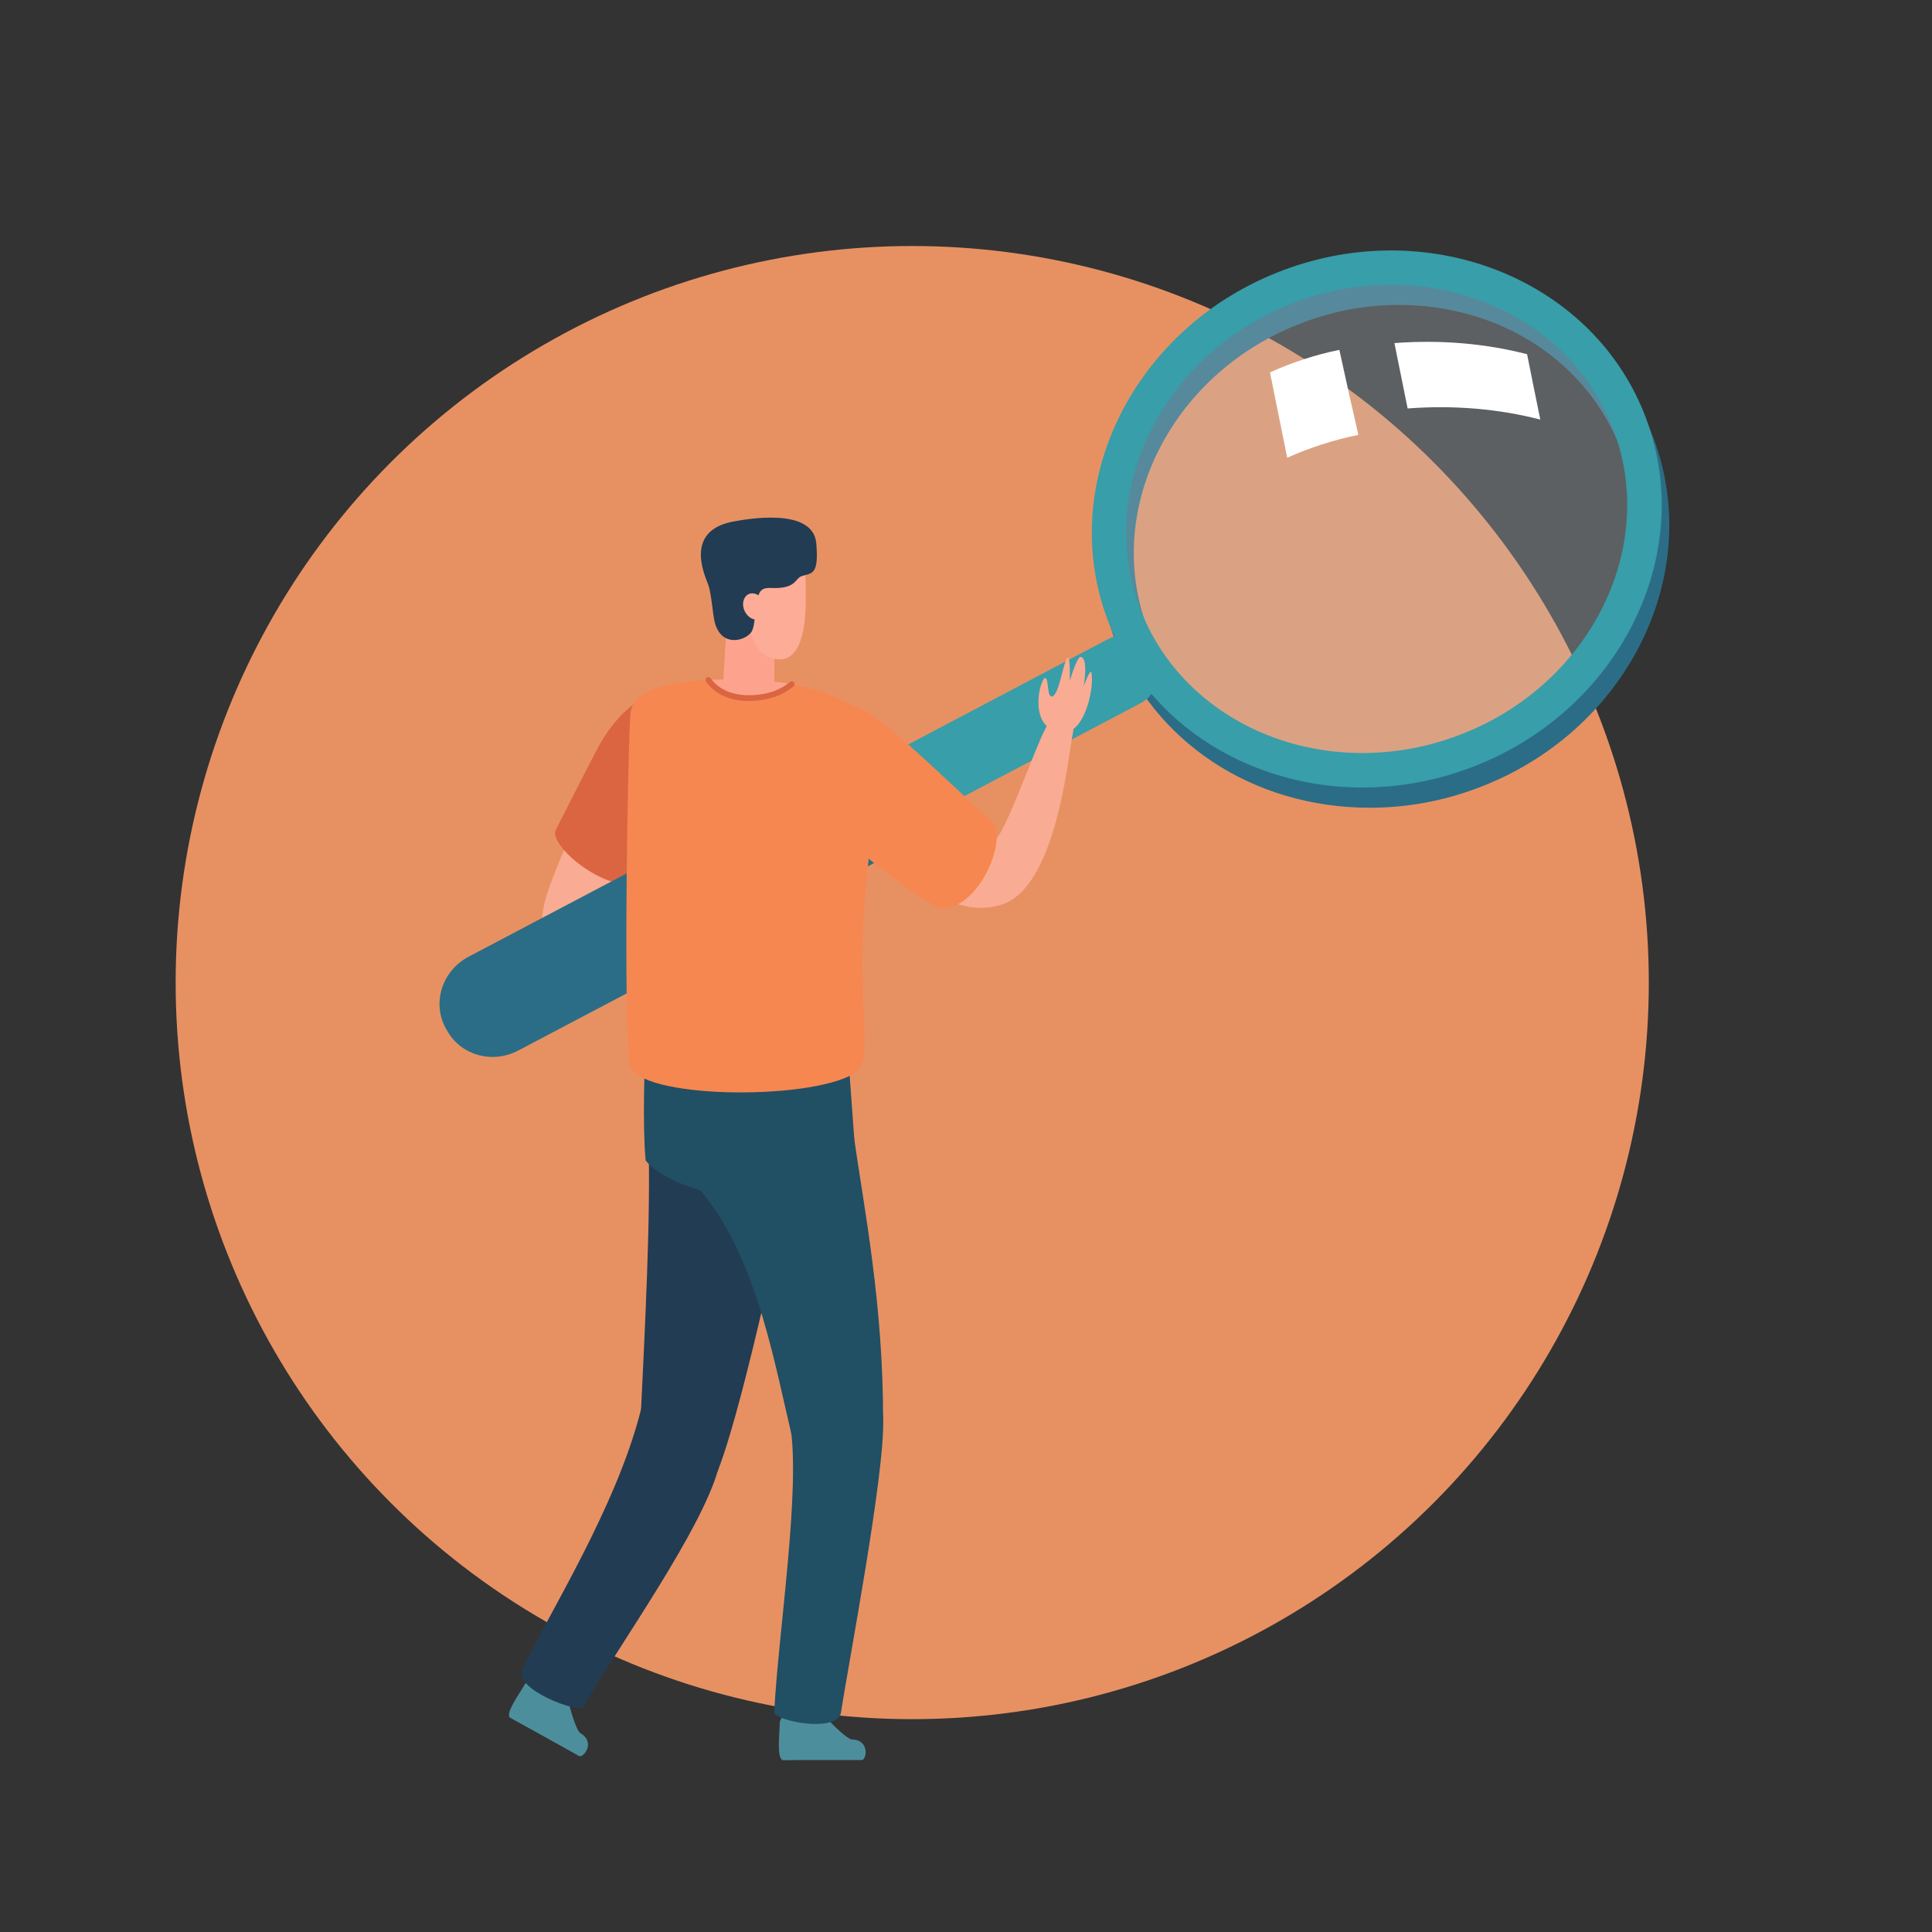 <?xml version="1.0" encoding="utf-8"?>
<!-- Generator: Adobe Illustrator 28.0.0, SVG Export Plug-In . SVG Version: 6.00 Build 0)  -->
<svg version="1.1" id="Layer_1" xmlns="http://www.w3.org/2000/svg" xmlns:xlink="http://www.w3.org/1999/xlink" x="0px" y="0px"
	 viewBox="0 0 1200 1200" style="enable-background:new 0 0 1200 1200;" xml:space="preserve">
<rect x="0" y="0" width="1200" height="1200" fill="#333333" stroke="none"/>
<style type="text/css">
	.st0{fill:#E79163;}
	.st1{fill:#4D8E9C;}
	.st2{fill:#FAAB93;}
	.st3{fill:#DB6541;}
	.st4{fill:#2B6D86;}
	.st5{opacity:0.3;fill:#BCC8D1;}
	.st6{fill:#389EA9;}
	.st7{fill:#FFFFFF;}
	.st8{fill:#223C53;}
	.st9{fill:#214F64;}
	.st10{fill:#F68750;}
	.st11{fill:#FDA38D;}
	.st12{fill:#FDAC97;}
</style>
<g>
	<circle class="st0" cx="566.6" cy="610.3" r="457.5"/>
	<g>
		<path class="st1" d="M535.3,1093.2c2.9,0,5.2-12.5-6.2-12.8c-2.6-0.1-11.6-8.7-15.4-13c-3-3.4-29.2-7.8-29.4,3.1
			c-0.1,6.8-2.1,22.7,2.3,22.8C497.3,1093.1,521.5,1093.2,535.3,1093.2z"/>
		<path class="st2" d="M445.4,613.5c-6.8-4.3-13.6-8.8-20.4-13.3c-6.8-4.5-13.4-9.1-20-13.8c-6.6-4.7-13-9.5-19.1-14.3
			c-2.6-2-5.1-4.1-7.5-6.2c0.2-0.5,0.4-1.1,0.7-1.6c1.9-4.3,4-8.8,6.3-13.3c4.5-9,9.4-18.1,14.4-27.2c5-9.1,10.1-18.2,15.3-27.2
			c5.2-9,10.5-18.1,15.8-26.9c0.3-0.5,0.5-1,0.8-1.4c6-11.8,1.3-26.1-10.4-32.1c-11.8-6-26.1-1.3-32.1,10.4
			c-4.9,9.6-9.6,19.1-14.3,28.7c-4.7,9.6-9.3,19.2-13.8,28.9c-4.5,9.7-9,19.5-13.2,29.7c-2.1,5.1-4.2,10.2-6.2,15.8
			c-1,2.8-1.9,5.6-2.9,8.9c-0.5,1.7-0.9,3.4-1.3,5.6c-0.2,1.1-0.4,2.2-0.6,3.9c-0.1,1.4-0.3,3.6,0.1,6.7l0.2,1.7
			c0.5,4.1,2.7,8,6.3,10.6l5.8,4.2l5.7,3.7c3.8,2.4,7.5,4.7,11.3,6.8c7.5,4.3,15,8.3,22.5,12.1c7.5,3.8,15,7.5,22.6,11.1
			c7.6,3.6,15.1,7,22.8,10.5c5.5,2.4,12.1,0.5,15.4-4.7C453,624.8,451.3,617.2,445.4,613.5z"/>
		<path class="st3" d="M427.3,432.2c-11.6-10.2-38.9-0.1-56.4,33.1c-10.9,20.8-25.9,50.6-25.9,50.6c-3.9,10.8,38.1,44.5,57.5,29.9
			c0,0,14-32.1,25.8-55.5C436,475,448.3,450.6,427.3,432.2z"/>
		<g>
			<g>
				<g>
					<path class="st4" d="M850.8,501.7c-72.6,0-134.7-41.1-158.4-104.6c-31.7-85.3,17.5-182.7,109.8-217c21.6-8,44-12.1,66.6-12.1
						c72.6,0,134.7,41.1,158.4,104.6c31.7,85.3-17.5,182.7-109.8,217C895.8,497.7,873.4,501.7,850.8,501.7z M868.8,189.4
						c-20,0-39.9,3.6-59.1,10.8c-81.2,30.2-124.8,115.2-97.2,189.5c20.5,55.1,74.8,90.7,138.3,90.7c20,0,39.9-3.6,59.1-10.8
						c81.2-30.2,124.8-115.2,97.2-189.5C986.6,225,932.3,189.4,868.8,189.4z"/>
				</g>
				<g>
					<path class="st5" d="M801.3,177.6c-86.9,32.3-133.2,123.3-103.5,203.3C727.5,460.8,822.1,499.4,909,467
						c86.9-32.3,133.2-123.3,103.5-203.3C982.7,183.8,888.2,145.2,801.3,177.6z"/>
					<path class="st6" d="M687.8,384.6c31.8,85.3,132.6,126.8,224.9,92.5c92.3-34.3,141.5-131.7,109.8-217
						c-31.7-85.3-132.6-126.8-224.9-92.5C705.3,201.9,656,299.2,687.8,384.6z M1002.4,267.5c27.6,74.3-16,159.3-97.2,189.5
						c-81.2,30.2-169.8-5.6-197.4-79.9c-27.6-74.3,16-159.3,97.2-189.5C886.2,157.4,974.8,193.2,1002.4,267.5z"/>
				</g>
				<path class="st7" d="M843.7,270.1c-4-17.5-8-35.1-11.8-52.8c-15.2,3.1-29.5,7.9-43.1,14c3.6,17.6,7.1,35.3,10.7,53
					C813.4,278.1,828.1,273.3,843.7,270.1z"/>
				<path class="st7" d="M956.7,260.6c-2.8-13.6-5.5-27.2-8.2-40.6c-25.6-6.6-53.5-9.1-82.4-6.9c2.7,13.5,5.5,27,8.2,40.6
					C903.2,251.5,931.1,254,956.7,260.6z"/>
			</g>
			<path class="st6" d="M325.6,638.6c-13.3,7-28.7,3.8-34.5-7.1c-5.8-10.9,0.4-25.4,13.6-32.4l382.7-201.7c13.3-7,18.6-0.9,24.3,10
				c5.8,10.9,9.8,22.5-3.5,29.5L325.6,638.6z"/>
			<path class="st4" d="M321.9,652.5c-16.3,8.6-36.2,2.8-44.5-12.9l-0.8-1.4c-8.3-15.7-1.8-35.4,14.5-44l219.2-115.5
				c16.3-8.6,36.2-2.8,44.5,12.9l0.8,1.4c8.3,15.7,1.8,35.4-14.5,44L321.9,652.5z"/>
		</g>
		<path class="st1" d="M359.7,1090.7c2.5,1.4,10.6-8.4,0.8-14.2c-2.3-1.3-6-13.3-7.2-18.9c-0.9-4.4-21.8-21-27.2-11.6
			c-3.4,5.9-12.9,18.9-9.1,21C326.5,1072.2,347.7,1084,359.7,1090.7z"/>
		<path class="st8" d="M490.7,734.5c0,0-27.6,134.4-44.5,178.1c-8.1,20.9-49.6-4.1-48.9-18.9c3.4-71.1,6.9-136.4,5.5-186.4
			C406.6,703.6,490.7,734.5,490.7,734.5z"/>
		<g>
			<path class="st8" d="M397.9,876.4c7.4-28.7,56.7,5.7,48.2,36.2c-10.4,37.5-60,107.3-83.9,147.5c-2.5,4.3-43.6-10.8-37.8-23.2
				C340.7,1002.5,382.6,936.5,397.9,876.4z"/>
		</g>
		<path class="st9" d="M401,720.7c9.8,13.8,64.8,38.8,131.3,9.9l-5.4-74.1l-126.3,2C400.6,658.5,398.9,697.3,401,720.7z"/>
		<path class="st10" d="M478.8,423.3c36.4,2.9,73.5,21.3,71.6,44.6c-0.9,11.6-8.8,32.3-13.3,92c-5.4,70.9,7.2,99-7.3,107.3
			c-29.1,16.6-134.6,15.2-138.6-5.9c-4.2-22.4-1.3-203.5,0.5-218.7C394.1,421.4,442.4,420.3,478.8,423.3z"/>
		<path class="st2" d="M649.7,451.9c-6.6,11.5-27.1,71.5-32.7,70c-12.8-4.3-21.6-12.8-31.5-21.7c-10.2-9.2-22.9-28.9-36.7-33.7
			c-28.8-10.1-38.6,25.4-21.3,42.9c23.2,23.5,59.2,64.1,94.8,52.4c33.5-11,40.7-89,44.2-107.2C669.4,438.9,652.3,445.3,649.7,451.9z
			"/>
		<path class="st10" d="M540.1,443c19.4,13.3,46.2,40.2,77.3,68.4c7.6,14.6-11.9,55.6-34.3,52.7c-25.9-14.1-66.4-49.8-66.4-49.8
			C463.8,473.7,507.7,420.9,540.1,443z"/>
		<g>
			<polygon class="st11" points="449.2,423.6 480.9,424.9 481.2,383.4 451.7,382.1 			"/>
			<path class="st12" d="M500.1,352.1c0,0,0.8,19.9,0.1,29.2c-1,14.3-4.8,28.1-15.7,28.2c-13.5,0.2-20.2-14.7-19.5-28.9l0-28.4
				L500.1,352.1z"/>
			<path class="st8" d="M444.2,387.5c-1.6-5.2-2.1-18.5-4.4-24.6c-2.3-6.1-15-33.7,16.4-39.1c5.4-0.9,48.7-9.5,50.8,13.6
				c1.8,20.5-3.1,18.3-9.2,20.5c-3.8,1.4-3.2,6.6-14.4,7.3c-5.8,0.4-10.5-1.7-12.5,5.1c-2.3,8-1.5,17.6-4.1,22.1
				C463.8,397.4,449,402.8,444.2,387.5z"/>
			<path class="st12" d="M474.6,374c2,4.2,0.8,8.9-2.5,10.4c-3.3,1.5-7.6-0.6-9.6-4.9c-2-4.2-0.8-8.9,2.5-10.5
				C468.4,367.5,472.7,369.7,474.6,374z"/>
		</g>
		<path class="st9" d="M428.6,732.3c39.6,40.1,51.4,109.9,62.6,156.8c5.3,22.1,57.3,22.7,57.3-6.6c0.2-72-11.8-132-18.3-177.5
			C530.4,705,410.2,713.5,428.6,732.3z"/>
		<g>
			<path class="st9" d="M548.5,880.8c-2.1-42.2-63.5-26.9-57.8,4.2c7,38.5-7.6,131.7-9.8,178.5c-0.2,5.2,39.5,13.4,41.5,0
				C526.3,1036.9,550.1,913.5,548.5,880.8z"/>
		</g>
		<path class="st11" d="M491.7,424.9c-4.3-0.8-8.6-1.3-12.9-1.7c-12.4-1-26.1-1.5-38.9-0.9c3.3,4.6,10.6,11.3,25.3,11.2
			C479.2,433.6,487.5,428.6,491.7,424.9z"/>
		<g>
			<path class="st3" d="M465.1,435.4c-14.8,0-22.6-6.5-26.6-12c-0.6-0.8-0.4-1.9,0.4-2.5c0.8-0.6,1.9-0.4,2.5,0.4
				c3.5,4.8,10.4,10.5,23.7,10.5c13.2,0,21.2-4.5,25.5-8.2c0.7-0.6,1.9-0.6,2.5,0.2c0.6,0.8,0.6,1.9-0.2,2.5
				C488.1,430.4,479.4,435.3,465.1,435.4z"/>
		</g>
		<path class="st2" d="M645.1,433.3c0.6-7.7,3.3-12,3.6-12.1c3.1-1,1.3,11.8,4.6,11.4c4.9-0.5,7.2-23.8,10.1-24.1
			c1.4-0.2,1.1,14.4,1.1,14.4s4.4-15.3,6.8-14.9c4.9,0.8,1.8,18.1,1.8,18.1s4.2-11.3,4.8-8.3c1.9,10.3-4.4,35.8-15.5,36.6
			C645.8,455.6,644.5,441,645.1,433.3z"/>
	</g>
</g>
</svg>

